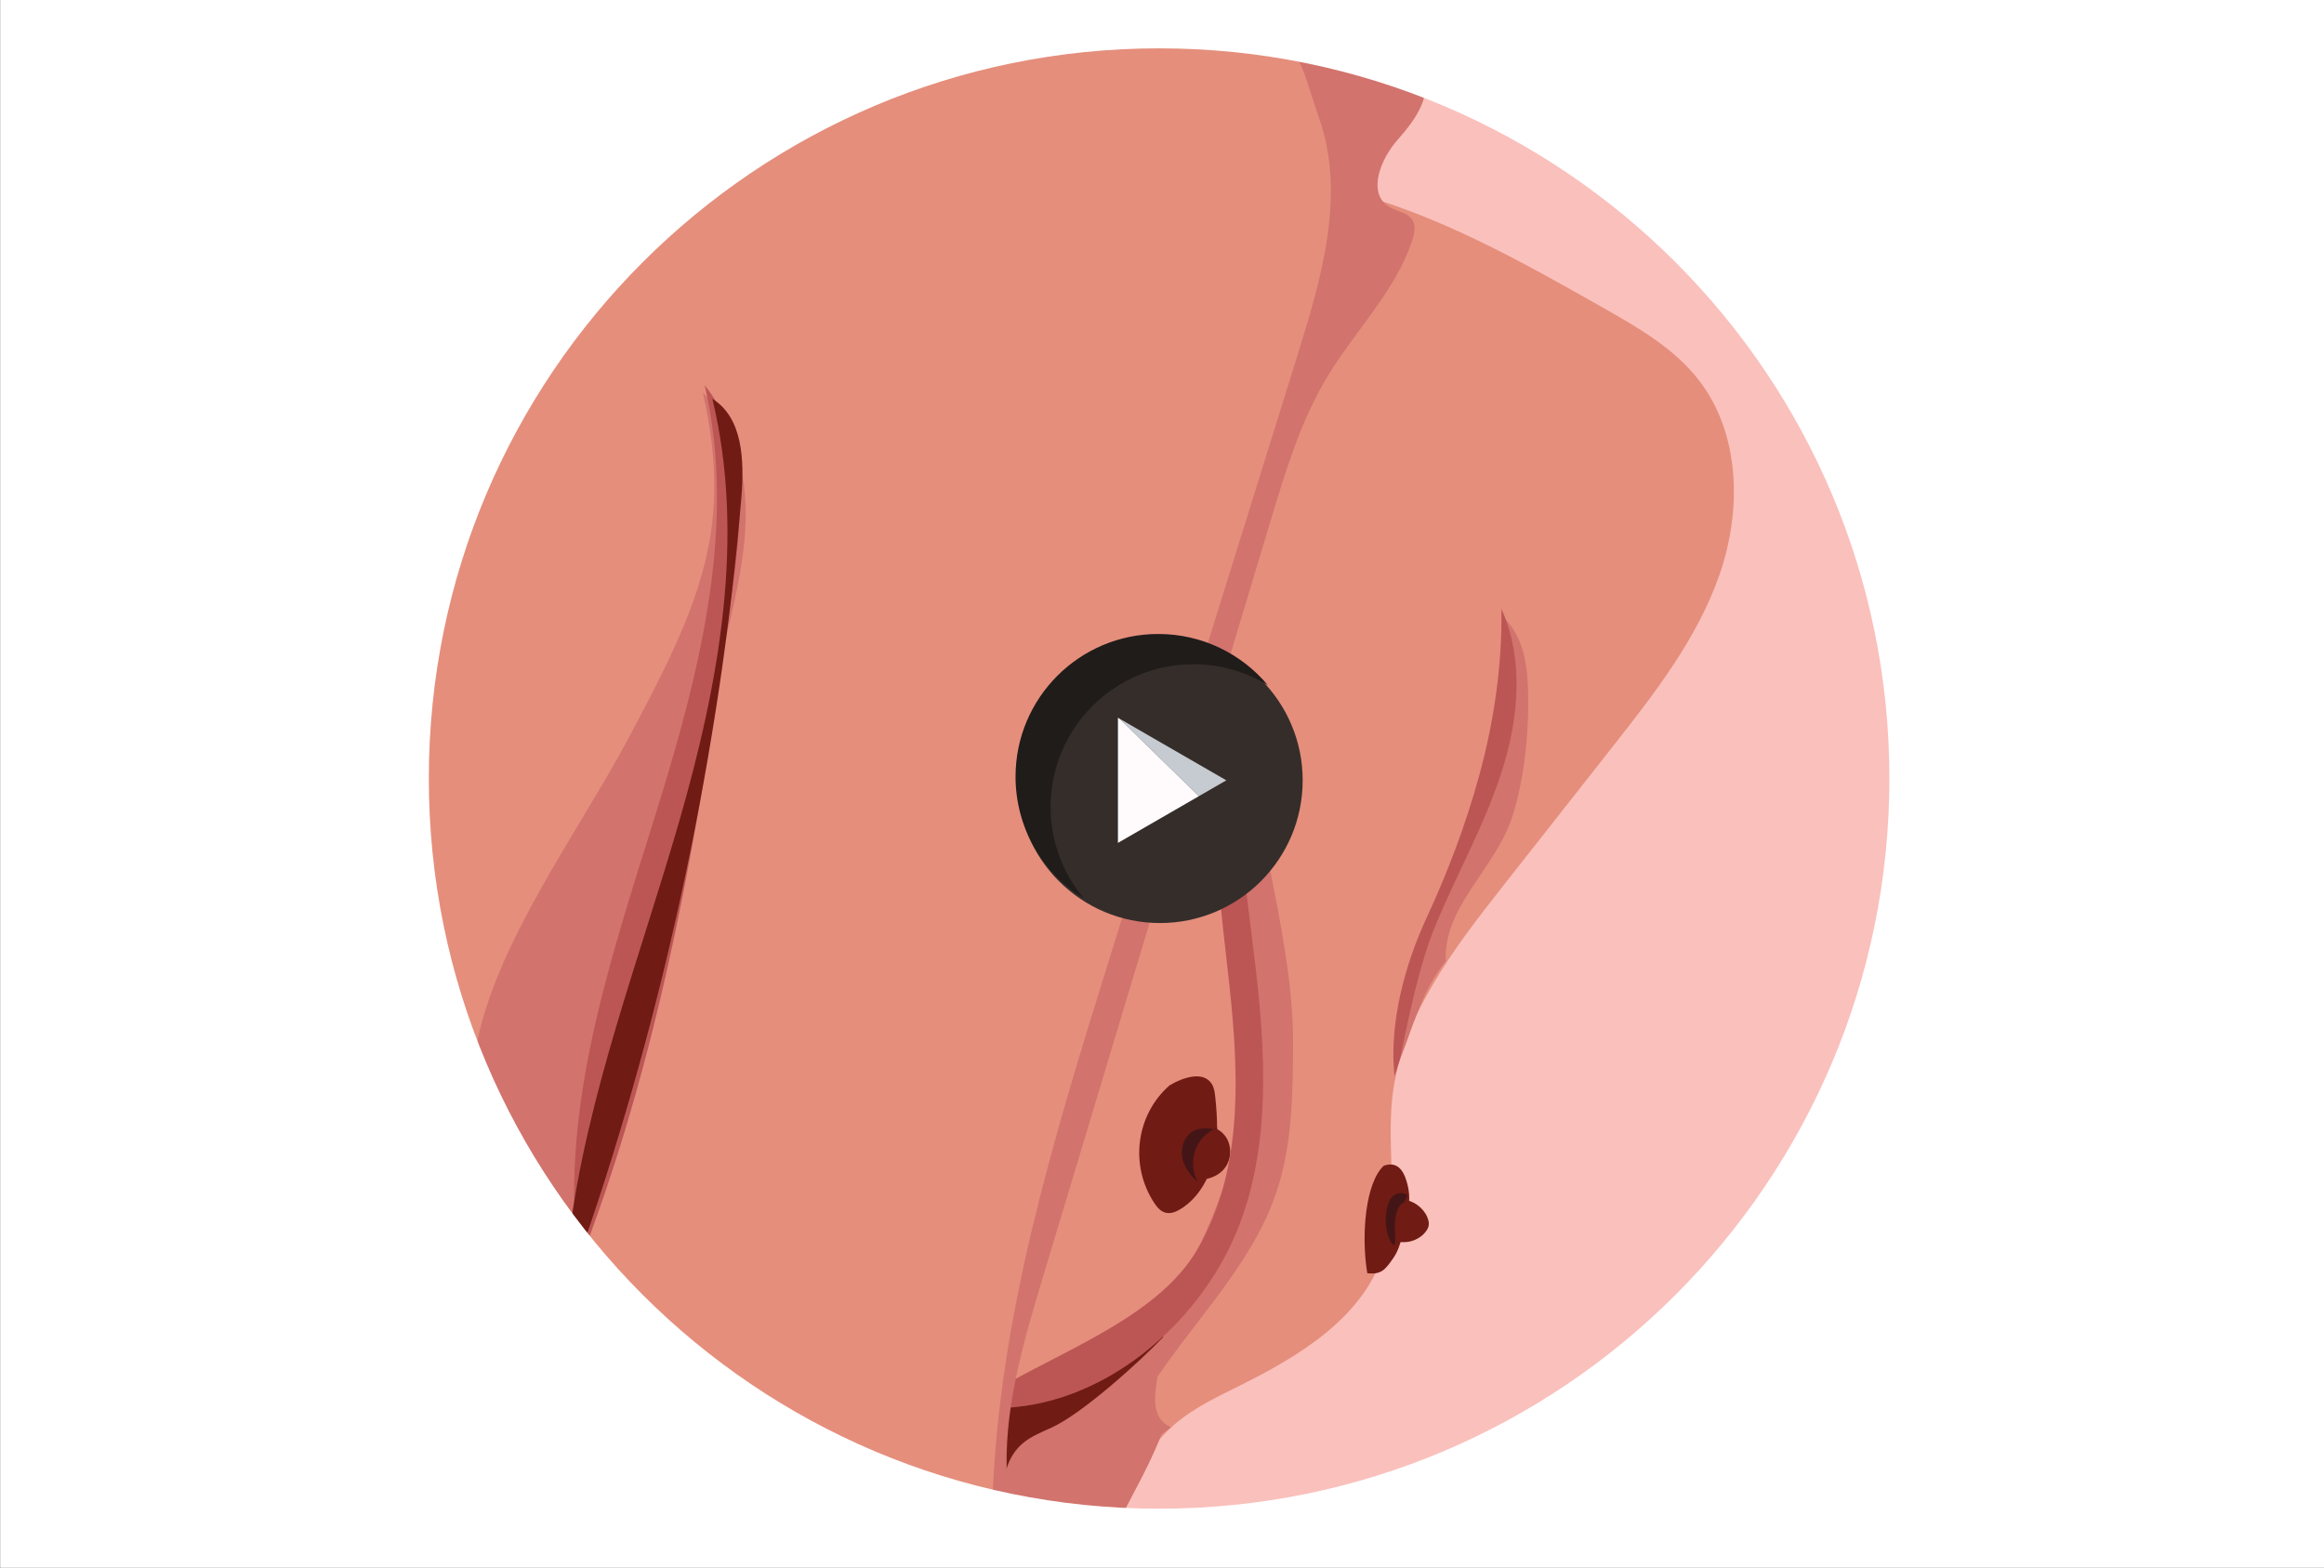 <?xml version="1.0" encoding="utf-8"?>
<!-- Generator: Adobe Illustrator 23.0.6, SVG Export Plug-In . SVG Version: 6.00 Build 0)  -->
<svg version="1.1" id="Layer_1" xmlns="http://www.w3.org/2000/svg" xmlns:xlink="http://www.w3.org/1999/xlink" x="0px" y="0px"
	 viewBox="0 0 1962 1323.88" enable-background="new 0 0 1962 1323.88" xml:space="preserve">
<rect x="0" y="0" width="1962" height="1323.88" fill="#808080" stroke="none"/>
<rect x="0.2" y="-0.12" fill="#FFFFFF" width="1962" height="1323.88"/>
<polygon fill="#FAC0BC" points="1585.21,1293.3 203.21,1263.98 409.96,42.94 1715.73,42.94 "/>
<g>
	<path fill="#E58E7C" d="M944.25,1305.68c4.27-44.48,8.74-63.41,39.63-95.7c17.06-17.83,39.93-28.7,62.04-39.65
		c50.03-24.78,102.87-56.46,121.14-109.22c14.79-42.7,3.37-89.78,8.41-134.68c7.57-67.45,51.17-124.62,93.14-177.96
		c30.84-39.2,61.68-78.4,92.52-117.6c35.56-45.2,71.74-91.5,90.6-145.82s17.57-119.12-17.82-164.45
		c-20.9-26.78-51.26-44.19-80.82-60.93c-69.08-39.12-139.18-78.66-216.06-98.45c-76.89-19.78-162.68-17.8-230.84,22.92
		c-38.92,23.25-69.93,57.63-97.61,93.54c-52.06,67.56-94.36,142.1-133.04,218.12c-81.73,160.62-149.38,342.01-110.72,518.03
		c8.43,38.38,22.18,76.3,46.18,107.42c21.29,27.59,49.68,48.69,77.69,69.42c55.34,40.95,101.41,62.8,156.75,103.76
		C870.88,1313.22,914.94,1317.53,944.25,1305.68"/>
</g>
<g>
	<path fill="#D2736D" d="M988.65,1205.16c-25.25-10.8-7.25-48.38-7.29-71.13c-26.5,30.48-66.95,48.32-107.34,47.34
		c-8.27-0.2-18.49-0.14-22.33,7.2c-1.39,2.66-1.56,5.77-1.7,8.77c-1.51,32.36-3.01,64.72-4.52,97.08c-0.16,3.5-0.3,7.13,1.09,10.35
		c1.5,3.46,3.41-10.39,6.48-8.2c18.92,13.48,35.44,10.15,58.64,9.12c2.82-0.12,9.42,0.33,11.73-1.3c2.5-1.77,9.29,8.06,10.43,5.21
		c15.7-39.35,31.2-59.31,46.89-98.66"/>
</g>
<g>
	<path fill="#701B14" d="M1168.23,984.29c-15.39,14.29-19.27,58.13-13.92,90.75c11.91,1.42,15.27-3.1,22.09-12.96
		c6.81-9.87,8.35-23.87,11.24-35.51c2.64-10.68,3-18.78-0.19-29.31S1178.63,980.69,1168.23,984.29"/>
</g>
<g>
	<path fill="#701B14" d="M1159.82,1029.1c2.22,9.08,10.15,16.89,19.41,19.1s19.34-1.29,24.66-8.56c1.02-1.39,1.89-2.94,2.22-4.65
		c0.46-2.37-0.14-4.9-1.11-7.21c-3.44-8.17-11.93-14.29-20.77-14.97c-8.84-0.69-17.53,4.1-21.28,11.71"/>
</g>
<g>
	<path fill="#D2736D" d="M1220.56,811.43c-2.16-46.41,42.02-77.71,56.18-121.96c9.63-30.1,13.63-66.36,13.44-97.95
		c-0.15-25.6-2.1-50.54-19.69-69.14c11.27,128.68-86.2,250.75-91.71,379.81C1192.99,868.75,1198.18,840.03,1220.56,811.43"/>
</g>
<g>
	<path fill="#BC5655" d="M1177.35,908.9c-4.86-43.6,8.26-93.32,26.67-133.14c18.41-39.82,33.3-79.03,44.88-121.35
		c12.49-45.67,19.33-92.97,18.66-140.31c19.12,42.48,14.62,92.24,0.5,136.63c-14.11,44.4-37.15,85.36-55.21,128.3
		c-14.85,35.3-23.2,78.49-31.16,115.94"/>
</g>
<g>
	<path fill="#441516" d="M1185.44,1015.29c-1.68,0.4-3.1,1.83-4.18,3.5c-2.78,4.31-3.55,10.17-3.6,15.73
		c-0.05,5.57,0.52,11.16-0.03,16.68c-2.1-0.14-3.63-2.54-4.64-4.89c-3.59-8.38-4.06-18.69-1.66-27.72c0.49-1.86,1.11-3.69,2-5.3
		c3.23-5.87,10.23-7.75,15.07-4.04"/>
</g>
<g>
	<path fill="#D2736D" d="M971.03,1171.73c35.44-55.15,85.27-102.42,106.35-164.5c13.78-40.58,14.08-84.33,14.23-127.18
		c0.34-93.87-40.64-205.47-40.3-299.34c-10.93,55.41-8.64,121-0.72,182.22c4.17,32.22,12.36,66.99,10.08,99.39
		c-5.96,85.03-30.1,169.37-76.61,240.8c-11.82,18.15-25.25,35.96-43.56,47.53c-30.1,19.02-72.09,20.63-93.31,49.22
		c46.2,2.02,92.96-12.92,129.43-41.35"/>
</g>
<g>
	<path fill="#701B14" d="M849.85,1265.41c-5.27-16.81,0.78-36.57,14.56-47.54c6.96-5.54,15.39-8.83,23.48-12.52
		c26.06-11.9,74.51-55.79,94.28-76.53c-14.4-7.75-55.75,30.48-70.1,38.32c-16.25,8.87-34.69,13.68-53.2,13.86
		c-3.49,0.03-7.33,0.03-9.99,2.29c-2.82,2.4-3.31,6.5-3.6,10.19c-1.6,20.24-3.2,40.49-4.8,60.73"/>
</g>
<g>
	<path fill="#701B14" d="M987.4,916.43c-28.45,24.89-33.8,67.55-13.05,99.14c2.34,3.57,5.26,7.15,9.37,8.31
		c4.54,1.28,9.35-0.72,13.34-3.23c14.69-9.24,23.88-25.56,27.75-42.48c3.87-16.92,2.96-34.55,1.16-51.82
		c-0.4-3.89-0.91-7.92-3.02-11.21C1015.83,904.02,998.73,909.66,987.4,916.43"/>
</g>
<g>
	<path fill="#701B14" d="M996.23,993.64c13.28,4.88,30.48,3.3,38.48-8.36c4.8-7,5.18-16.77,0.93-24.12
		c-7.46-12.93-27.9-14.68-38.66-4.33c-10.76,10.35-10.78,29.14-1.42,40.77"/>
</g>
<g>
	<path fill="#BC5655" d="M851.68,1188.56c5.35-2.84-5.29-18.19,0.11-21.21c54.65-30.6,126.99-58.69,158.34-111.22
		c42.18-70.67,35.35-159.12,25.91-240.87c-9.44-81.75-19.22-169.18,18.45-242.35c-18.7,80.71-3.64,164.8,5.89,247.1
		s12.4,170.25-27.34,242.95C996.63,1129.6,927.47,1183.48,851.68,1188.56"/>
</g>
<g>
	<path fill="#441516" d="M1026.64,953.59c-6.42-0.91-13.3-1.75-19.08,1.3c-7.3,3.85-10.8,13.35-9.51,21.78
		c1.29,8.43,6.58,15.72,12.96,21.06c-4.38-8.15-5.04-18.36-1.75-27.05c3.29-8.69,10.46-15.68,18.99-18.51"/>
</g>
<g>
	<path fill="#D2736D" d="M850.34,1250.94c-3.9-58.63,13.22-116.39,30.15-172.66c64.12-213.06,128.25-426.12,192.37-639.18
		c12.62-41.93,25.46-84.37,48.18-121.81c23.37-38.52,57.04-71.53,71.22-114.3c1.84-5.54,3.24-11.92,0.27-16.95
		c-3.99-6.75-13.42-7.37-20.05-11.56c-18.5-11.68-6.87-40.51,7.73-56.81c14.59-16.3,31.54-39.87,18.34-57.32
		c-5.61-7.42-15.09-10.56-23.97-13.3c-33.43-10.32-66.86-20.65-100.3-30.97c-9.07,38.57-24.23,75.39-37.5,112.72
		c-88.19,248.14-92.97,519.94-181.71,767.89c-31.1,86.91-72.76,172.07-79.92,264.11c-1.99,25.63-0.98,52.55,11.03,75.29
		c12.01,22.73,37.52,39.94,62.82,35.33"/>
</g>
<g>
	<path fill="#E58E7C" d="M1058.93,12.94c43.72,36.85,36.58,34.14,55.17,88.21c21.82,63.47,1.85,132.88-18.12,196.96
		c-53.18,170.67-106.36,341.33-159.54,512c-46.43,149.01-93.32,301.44-98.49,456.49c-0.79,23.77-7.09,15.18-5.77,39.08
		c-102.98-51.56-195.66-80.4-279.05-159.84S402.48,967.75,371.52,856.82c-19.64-70.36-24.39-144.02-24.96-217.06
		c-0.4-50.73,1.21-101.79,11.61-151.44c9.62-45.91,26.63-89.97,45.95-132.72c18.95-41.93,40.37-83.08,68.67-119.36
		c35.69-45.76,81.34-82.57,126.55-118.94c26.62-21.42,53.28-42.86,81.67-61.87C763.8,0,774.56,36.58,873.88,28.58
		c15.82-1.27,126.23-12.73,130.32,2.61"/>
</g>
<g>
	<path fill="#D2736D" d="M492.09,1052.02c40.58-172.4,81.15-344.8,121.73-517.2c8.16-34.69,16.38-69.82,15.68-105.46
		s-11.28-72.4-36.12-97.95c25.59,113.87-0.87,176.54-64.26,294.66c-41.06,76.53-110.81,171.04-126.76,256.41
		c-8.3,44.41,58.09,140.28,93.27,168.63"/>
</g>
<g>
	<path fill="#BC5655" d="M492.99,1056.54c68.04-179.2,99.31-370,125.41-559.9c8.09-58.82,13.79-125.1-23.45-171.33
		c27.55,119.16-4.54,243.36-40.82,360.16c-36.28,116.8-77.48,236.17-68.09,358.12"/>
</g>
<g>
	<path fill="#701B14" d="M492.09,1052.02c68.96-198.58,116.62-422.77,133.82-632.27c2.49-30.34,1.41-67.01-24.5-83
		c28.25,117.41,5.39,241.01-28.07,357.04c-33.46,116.03-77.62,229.89-92.85,349.68"/>
</g>
<path fill="#FFFFFF" d="M358.04,16.02L167.57,1312.7l1501.25,2.19L1747,9.02L358.04,16.02z M978.56,1273.88
	c-340.5,0-616.53-276.03-616.53-616.53c0-340.5,276.03-616.53,616.53-616.53s616.53,276.03,616.53,616.53
	C1595.09,997.85,1319.06,1273.88,978.56,1273.88z"/>
<g>
	<circle id="XMLID_9_" fill="#352D2A" cx="979.26" cy="658.88" r="120.5"/>
	<polygon id="XMLID_8_" fill="#C5CBD0" points="989.56,632.47 945.06,606.78 1012.14,672.26 1035.31,658.88 	"/>
	<polygon id="XMLID_1_" fill="#FFFBFD" points="943.8,606.05 943.8,658.88 943.8,711.71 989.56,685.3 1012.14,672.26 945.06,606.78 
			"/>
	<path fill="#1F1C1A" d="M886.97,681.35c0-66.55,53.95-120.5,120.5-120.5c23.02,0,44.53,6.46,62.83,17.66
		c-22.1-26.41-55.31-43.2-92.44-43.2c-66.55,0-120.5,53.95-120.5,120.5c0,43.53,23.08,81.67,57.68,102.85
		C897.52,737.73,886.97,710.78,886.97,681.35z"/>
</g>
</svg>
